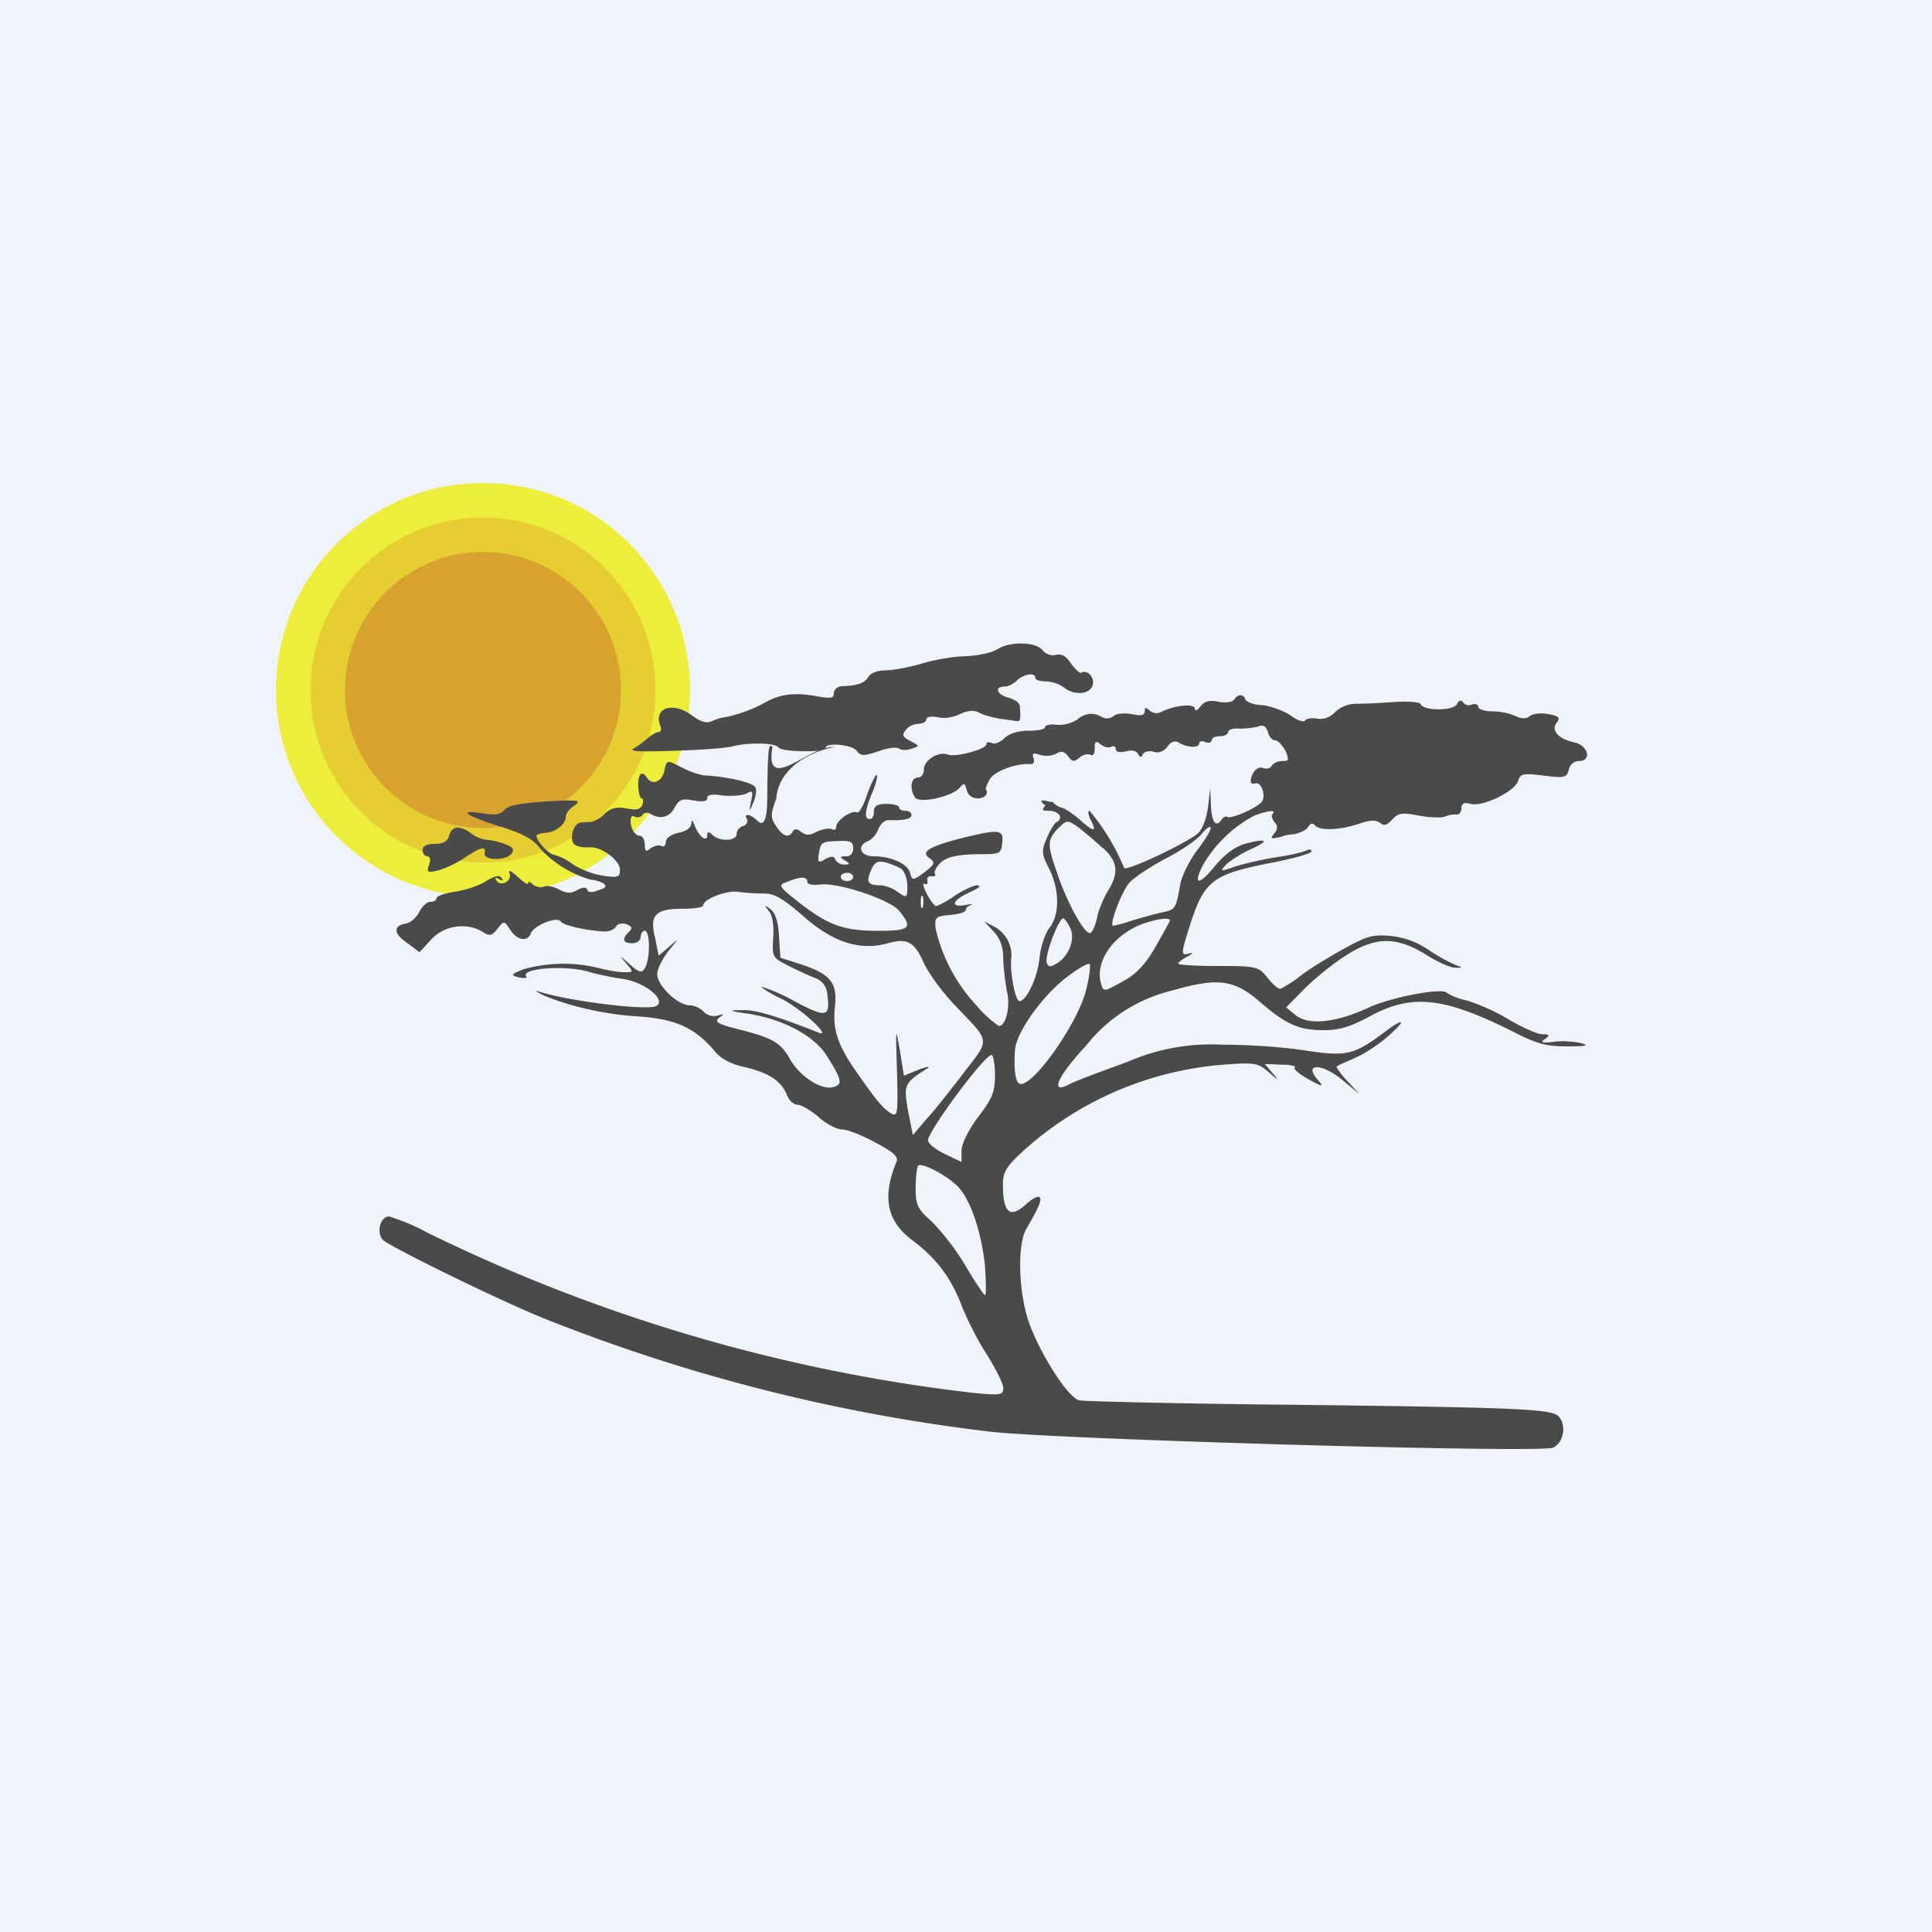 <!-- by TradingView --><svg width="56" height="56" viewBox="0 0 56 56" xmlns="http://www.w3.org/2000/svg"><path fill="#F0F3FA" d="M0 0h56v56H0z"/><circle cx="14" cy="20" r="6" fill="#EDEE3B"/><circle cx="14" cy="20" r="5" fill="#DFB82C" fill-opacity=".6"/><circle cx="14" cy="20" r="4" fill="#CF852C" fill-opacity=".6"/><path d="M28.9 18.82c-.14.1-.54.18-.88.2-.34 0-.93.1-1.29.21-.37.11-.84.2-1.06.2-.23 0-.44.08-.5.19-.1.18-.33.26-.78.27-.12.01-.22.1-.22.2 0 .15-.08.16-.45.1-.65-.13-1.1-.08-1.54.17-.34.2-.86.38-1.23.44-.06 0-.22.06-.33.11-.14.06-.31.01-.53-.15-.56-.44-1.16-.26-.95.28.05.1.01.18-.05.18-.07 0-.2.08-.3.16-.08.08-.26.22-.4.3-.19.1.07.12 1.16.08.77-.02 1.54-.08 1.7-.13.47-.12 1.23-.1 1.32.04.1.13 1.36.15 1.36.01 0-.17.76-.1.9.08.12.16.2.16.62.02.27-.1.55-.14.61-.08.07.05.23.05.37 0 .23-.08.23-.08-.04-.22-.23-.12-.26-.18-.13-.33.07-.1.24-.17.36-.17.13 0 .23-.06.23-.13s.13-.1.34-.06c.18.05.46 0 .65-.1.22-.1.39-.11.53-.04.11.07.38.14.59.18l.5.07c.12.02.13-.04.1-.44-.02-.1-.17-.2-.34-.24-.33-.09-.41-.32-.1-.32.1 0 .26-.08.36-.18.2-.19.53-.24.53-.07 0 .06.14.1.3.1.18 0 .4.08.52.17.3.25.75.21.84-.05.07-.23-.16-.48-.33-.37-.05.02-.17-.1-.3-.27-.13-.21-.27-.29-.43-.25-.13.04-.3-.02-.39-.13-.18-.25-.95-.27-1.31-.03Z" fill="#4A4A4A"/><path d="M35.77 20.28c-.05.07-.23.1-.45.06-.26-.05-.4-.02-.52.13-.1.13-.15.15-.17.07 0-.16-.59-.1-.98.1a.29.29 0 0 1-.32-.04c-.11-.1-.15-.1-.15.01 0 .12-.1.15-.37.09-.22-.04-.46-.02-.54.06a.3.3 0 0 1-.32.03c-.24-.15-.5-.13-.73.07a1 1 0 0 1-.58.15c-.2-.03-.35.01-.35.07 0 .06-.21.1-.46.1-.3 0-.55.07-.7.2-.11.12-.28.2-.37.16-.1-.04-.17-.03-.17.03 0 .15-.9.39-1.12.3-.28-.1-.69.17-.69.43 0 .14-.08.24-.18.24-.2 0-.24.33-.08.57.12.2 1.1-.03 1.3-.28.12-.14.15-.14.2.07.04.15.16.24.32.24.2 0 .33-.13.23-.27a.9.9 0 0 1 .12-.28c.12-.23.77-.48 1.2-.44.07 0 .1-.07.07-.17-.06-.14-.01-.17.18-.1a.7.7 0 0 0 .47-.03c.16-.1.24-.07.35.07.12.17.17.17.33.04.1-.09.25-.12.32-.08.08.04.12-.03.12-.19 0-.21.04-.23.19-.1.1.07.23.1.3.05.06-.03.12 0 .12.06 0 .1.1.12.29.08.18-.05.32-.02.36.08.05.1.1.1.13.01.04-.08.18-.12.32-.08.14.05.3-.01.4-.15.1-.14.21-.18.32-.12.23.15.6.17.6.03 0-.06.08-.09.18-.04.1.04.18.01.18-.05 0-.07.1-.12.24-.12.13 0 .24-.06.24-.12 0-.07.14-.12.34-.1.18 0 .4-.03.53-.06.13-.06.22-.02.28.15.03.15.14.25.21.25.09 0 .2.14.3.3.11.27.1.3-.1.3-.12 0-.26.06-.3.14-.04.07-.15.1-.25.06-.15-.06-.32.1-.36.37-.01.07.05.1.13.08.17-.07.32.34.2.52-.11.17-.87.51-1 .45-.04-.03-.11 0-.16.06-.17.27-.3.1-.32-.4l-.02-.5-.07.6c-.06.35-.17.64-.33.75-.45.33-2.1 1.1-2.1.96a6.3 6.3 0 0 0-1-1.65c-.05 0-.04.11.03.26.2.37.1.37-.31 0-.2-.17-.43-.33-.53-.35-.1-.03-.2-.09-.24-.15-.04-.04-.14-.02-.22.08-.13.14-.1.16.08.16.3 0 .44.2.25.32-.08.03-.21.26-.3.48-.16.37-.15.45.07.88.3.6.31 1.32.02 1.7-.13.15-.27.57-.3.9-.06.57-.38 1.23-.58 1.24-.12 0-.28-.84-.24-1.22a.94.94 0 0 0-.51-.95l-.27-.14.28.3c.18.2.27.44.27.77 0 .25.06.67.1.93.12.45-.02 1.03-.23 1.03a3.4 3.4 0 0 1-.65-.6 4.86 4.86 0 0 1-1.18-2.22c-.03-.33-.01-.36.42-.4.25-.02.45-.08.45-.14 0-.06.07-.12.16-.15.07-.03-.01-.03-.2.01-.45.06-.32-.17.21-.4.2-.1.29-.16.17-.18-.11 0-.41.14-.65.3-.24.17-.49.3-.55.3-.04 0-.17-.16-.27-.36-.1-.2-.13-.33-.06-.28.06.03.1 0 .08-.1-.02-.08.04-.14.12-.12.1.01.13-.02.1-.07-.04-.06.05-.22.18-.34.18-.15.43-.21.99-.23.72 0 .75 0 .78-.33.05-.4-.1-.4-1.2-.13-.93.24-1.18.4-.9.58.16.12.15.17-.15.4-.34.25-.36.25-.42.02-.07-.26-.54-.48-1.06-.48-.38 0-.5-.3-.16-.44.1-.04.25-.2.3-.35.07-.17.2-.27.32-.26.4.02.64-.03.64-.15 0-.07-.08-.12-.18-.12-.1 0-.18-.04-.18-.1 0-.05-.16-.1-.36-.1-.27 0-.37.06-.37.23 0 .12-.04.21-.12.21-.17 0-.14-.26.08-.78.1-.24.15-.46.13-.5-.04-.02-.16.23-.28.55-.1.33-.25.58-.3.54-.15-.08-.6.23-.6.41 0 .08-.05.12-.13.07-.07-.03-.26 0-.42.07-.22.12-.32.12-.46.02-.12-.1-.2-.11-.25-.02-.12.2-.28.15-.48-.15-.17-.25-.17-.34 0-.8.1-1.24 1.76-1.54 1.72-1.49-.69-.13-2.07 1.42-1.83 0-.1-.14-.14-.03-.15 1.42 0 .71-.1.9-.31.69-.18-.18-.39-.2-.28-.03.04.08-.01.16-.1.2-.12.03-.2.14-.2.24 0 .2-.5.22-.7.02-.11-.1-.15-.1-.15.01 0 .22-.24.04-.36-.27-.07-.18-.1-.2-.1-.06-.02.12-.16.22-.38.26-.22.05-.36.16-.36.26 0 .11-.06.16-.13.12-.07-.04-.2 0-.3.06-.14.12-.18.11-.18-.1 0-.14-.07-.26-.17-.26-.08 0-.2-.14-.23-.3-.03-.22 0-.3.11-.25.09.04.2.01.23-.06.05-.06.15-.07.22-.02.29.17.55.1.7-.17.13-.25.22-.28.55-.22.27.05.4.03.4-.07s.16-.12.46-.07c.26.02.56 0 .68-.06.17-.1.2-.07.13.23-.06.32-.06.32.06.05.07-.17.11-.36.07-.45-.04-.13-.7-.3-1.4-.35-.17 0-.47-.1-.69-.21-.49-.25-.48-.27-.56.1-.08.3-.35.4-.5.17-.14-.22-.26-.12-.25.24.01.2.05.36.1.36.04 0 .06.09.02.18-.06.15-.18.17-.47.11-.3-.05-.46 0-.63.16a.91.91 0 0 1-.36.23l-.33.02c-.22.02-.35.53-.16.65.09.06.26.08.4.07.34-.04.9.37.9.65 0 .21-.05.24-.51.17a2.4 2.4 0 0 1-.86-.33 1.6 1.6 0 0 0-.53-.27c-.18-.03-.52-.4-.52-.56 0-.03.11-.07.26-.08.3-.02.59-.25.59-.47 0-.08.1-.23.25-.32.22-.16.13-.17-.82-.12-.75.05-1.11.12-1.2.24-.12.14-.27.17-.67.1-.73-.11-.45.08.58.4.63.2.93.36 1.12.63a3.2 3.2 0 0 0 1.47.9c.11 0 .27.06.35.1.12.08.09.14-.13.2-.18.08-.3.07-.32 0-.04-.1-.13-.09-.3 0-.18.1-.3.1-.53-.02-.14-.08-.35-.12-.44-.08-.1.04-.24 0-.32-.07-.07-.07-.13-.09-.13-.03s-.13-.02-.31-.19c-.2-.18-.28-.21-.23-.1.08.23-.26.41-.38.21-.06-.08-.02-.1.07-.04.11.06.14.05.08-.03-.06-.1-.2-.06-.47.1-.2.13-.62.26-.9.3-.29.04-.52.13-.52.19s-.08.1-.18.1c-.1 0-.24.14-.32.3-.08.16-.25.3-.38.33-.38.06-.37.29.03.56l.36.27.35-.38c.38-.4 1.02-.49 1.48-.21.2.13.27.12.43-.09.19-.24.19-.24.37.03.2.31.5.36.6.1.09-.23.77-.5.86-.34.09.12.79.27 1.28.29.14 0 .28-.06.33-.15.05-.08.18-.1.3-.06.16.06.18.11.07.22-.21.21-.18.33.1.33.13 0 .24-.08.24-.18 0-.1.06-.18.12-.18.16 0 .16.84 0 1.08-.08.15-.16.14-.45-.12-.29-.26-.3-.26-.1-.03.23.27.23.27-.06.27-.16 0-.49-.06-.72-.12a4.28 4.28 0 0 0-2.17.03c-.39.15-.4.18-.15.24.15.03.25.03.21-.03-.15-.24 1.17-.33 1.82-.13.2.06.62.15.95.2.65.08 1.32.62 1 .79-.26.14-2.54-.14-3.4-.42-.14-.05-.08 0 .11.1.7.3 1.74.56 2.74.62 1.1.07 1.66.32 2.24 1 .18.23.48.39.92.48.68.17 1.02.4 1.18.8.06.16.2.28.3.28.11 0 .39.16.62.36.22.2.53.36.69.36.14 0 .58.17.96.38.53.28.68.42.6.57-.42 1.02-.27 1.72.48 2.27.7.53 1.12 1.1 1.42 1.9.15.38.47 1.02.73 1.41.25.41.47.83.47.96 0 .2-.07.22-.81.15a48.52 48.52 0 0 1-15.86-4.64 6.23 6.23 0 0 0-1.13-.48c-.26 0-.38.47-.18.68.21.2 3.26 1.7 4.63 2.26a51 51 0 0 0 12.99 3.3c1.93.22 15.97.63 16.3.46.26-.13.37-.52.23-.8-.17-.3-.09-.35-7.6-.44-3.35-.03-6.22-.1-6.36-.13-.36-.07-1.3-1.6-1.54-2.5-.24-.9-.24-2.07 0-2.47.38-.66.45-.84.38-.92-.05-.04-.2.04-.36.18-.49.46-.7.29-.7-.55 0-.36.1-.52.59-.97a9.78 9.78 0 0 1 5.8-2.5c.92-.07 1-.05 1.32.22.28.25.3.25.1.02l-.22-.26.5.02c.26 0 .43.05.37.08-.06.04.12.18.39.34.4.22.46.23.3.05-.48-.53.1-.53.72 0l.46.38-.35-.38c-.19-.2-.33-.4-.3-.42.03-.03.27-.13.53-.25.27-.11.7-.4.96-.63.54-.47.47-.55-.1-.12-.9.67-1.1.72-2.3.54-.6-.1-1.69-.17-2.42-.17a6.05 6.05 0 0 0-2.74.5c-.78.28-1.52.56-1.67.64-.6.33-.37-.21.47-1.11a4.51 4.51 0 0 1 2.5-1.6c1.32-.38 1.79-.32 2.54.33.76.66 1.14.82 1.84.82.48 0 .79-.1 1.38-.42 1.2-.64 2.12-.54 4.13.47.7.36.97.42 1.57.42.57 0 .64-.03.36-.1-.19-.04-.55-.07-.78-.03-.33.04-.38.01-.24-.08.15-.11.14-.14-.07-.14-.14 0-.57-.19-.96-.42a6 6 0 0 0-1.23-.56 1.77 1.77 0 0 1-.58-.22c-.1-.16-1.6.11-2.3.44-.94.43-1.71.5-2.08.21l-.28-.23.47-.48c.25-.26.77-.7 1.16-.96.93-.62 1.53-.64 2.44-.08.34.22.72.38.84.37.22 0 .22 0 0-.08a5.19 5.19 0 0 1-.77-.43 2.36 2.36 0 0 0-1.11-.41c-.52-.05-.69 0-1.41.4-.45.25-1.02.6-1.26.8-.24.18-.5.33-.54.33-.06 0-.22-.14-.37-.33-.25-.31-.3-.33-1.42-.33-.64 0-1.16-.03-1.16-.07 0-.03.12-.13.28-.21.14-.08.17-.11.06-.09-.28.09-.27.04.03-.9.4-1.22.66-1.4 2.38-1.73.6-.12 1.11-.26 1.11-.32s-.04-.07-.12-.04c-.06.04-.44.14-.85.2-.4.06-.96.19-1.22.27-.45.16-.47.16-.28-.05.1-.1.41-.3.66-.42.6-.26.56-.36-.08-.19-.33.09-.6.3-.87.61-.48.6-.69.63-.39.03a3.75 3.75 0 0 1 1.5-1.45c.39-.15.65-.17.53-.05-.05.03-.02.14.05.24.1.1.1.2 0 .32-.12.15-.1.17.07.13a.7.7 0 0 0 .22-.06s.13-.03.28-.04c.15-.03.34-.11.4-.2.07-.12.14-.13.2-.06.12.16.71.15 1.27-.04.33-.11.5-.12.62-.03.12.1.2.07.36-.1.17-.19.29-.2.77-.11.31.06.65.07.75.03a.7.7 0 0 1 .34-.06c.07.01.14-.07.14-.18 0-.14.07-.18.26-.13.35.1 1.29-.36 1.38-.66.07-.22.14-.23.74-.16.6.08.67.06.73-.16.03-.15.15-.26.29-.26.38 0 .29-.44-.12-.54-.48-.1-.7-.36-.51-.58.1-.14.06-.18-.24-.24-.22-.04-.46-.02-.55.06-.1.08-.23.08-.4 0a1.71 1.71 0 0 0-.66-.14c-.24 0-.43-.06-.43-.13s-.09-.1-.19-.07a.2.2 0 0 1-.25-.06c-.06-.08-.12-.07-.18.05-.1.2-.98.2-1.05 0-.01-.06-.38-.09-.79-.06-.4.03-.9.05-1.1.05-.21 0-.45.1-.59.24-.15.16-.34.22-.52.19-.17-.03-.32 0-.36.06-.03.05-.23-.01-.42-.16-.2-.13-.56-.26-.8-.29-.25 0-.47-.1-.5-.16-.05-.17-.22-.17-.33 0Zm-3.8 4.3c.43.39.47.72.14 1.25-.12.2-.27.55-.31.76-.04.21-.13.42-.19.45-.14.09-.65-.8-.95-1.68-.31-.88-.31-1 0-1.34.27-.26.27-.26.6-.04.17.14.49.4.7.6Zm2.74.05c-.23.31-.46.76-.5 1.01-.12.68-.14.73-.5.8-.19.04-.59.15-.89.24-.29.1-.54.16-.57.15-.08-.09.28-1.02.49-1.25.13-.14.6-.46 1.06-.7.46-.24.93-.56 1.04-.72.12-.15.23-.22.25-.18.03.06-.15.35-.38.65Zm-9.98-.03c0 .13-.08.22-.2.22-.19 0-.2.03-.04.12.16.1.16.12-.03.12a.29.29 0 0 1-.25-.15c-.04-.1-.1-.1-.29-.01-.2.13-.23.1-.18-.18.04-.3.1-.33.52-.34.4-.02.47.01.47.22Zm1.41.6c.09.08.16.3.16.49 0 .33-.01.35-.27.17-.14-.11-.38-.2-.53-.2-.35 0-.4-.1-.25-.44.1-.24.2-.28.43-.22.17.05.4.14.46.2Zm-1.41.22c0 .06-.08.12-.18.12-.1 0-.18-.06-.18-.12 0-.07.08-.12.18-.12.1 0 .18.05.18.12Zm-1.33.14c0 .08.15.1.38.08.5-.07 2.05.44 2.3.78.38.48.3.56-.63.56-1 0-1.44-.16-2.29-.82-.6-.48-.62-.5-.34-.6.39-.16.58-.16.58 0Zm-1.25.34c.31 0 .55.15 1.13.65.85.76 1.64 1.01 2.42.8.59-.17.8-.07 1.08.57.15.31.55.86.9 1.22 1.05 1.1 1.02.95.26 1.95-.37.48-.85 1.1-1.08 1.34l-.4.47-.14-.7c-.13-.76-.12-.8.54-1.22.13-.08.03-.07-.22.02l-.44.18-.12-.75c-.12-.69-.12-.64-.08.61.03 1.24.02 1.33-.16 1.24-.23-.14-.4-.33-.96-1.13-.6-.84-.75-1.3-.68-1.96.08-.7-.12-.96-1.02-1.25l-.56-.18-.04-.62c-.02-.4-.1-.67-.24-.78-.18-.14-.2-.13-.05.05.1.12.15.43.12.78-.03.56-.02.57.46.81.27.14.62.3.79.36.19.09.3.24.32.46.09.67-.02.7-.99.18a4.8 4.8 0 0 0-.92-.4c0 .03.26.2.58.35.6.3 1.52 1.17 1.05.97-1.22-.48-1.82-.66-2.2-.64-.4 0-.38.02.16.1 1.02.15 1.92.63 2.29 1.2.44.7.48.83.24.92-.34.13-.98-.27-1.28-.78-.28-.5-.49-.62-1.44-.87-.69-.17-.79-.23-.6-.37.13-.08.1-.1-.08-.04a.42.42 0 0 1-.4-.12.61.61 0 0 0-.4-.18c-.34 0-.94-.57-.94-.9 0-.15.15-.45.33-.68.31-.38.31-.38.02-.12l-.31.26-.1-.51c-.17-.67 0-.85.81-.85.32 0 .58-.04.58-.09 0-.19.68-.45 1.02-.4.19.03.53.05.75.05Zm4.6.39c-.04.08-.06.02-.06-.15 0-.16.02-.22.06-.15.02.08.02.23 0 .3Zm4.26.59c.17.3-.01.82-.37 1.04-.2.12-.25.12-.3-.02-.07-.17.34-1.28.48-1.28.03 0 .12.11.19.26Zm2.9-.2c0 .03-.2.38-.42.77-.3.52-.57.8-.97 1.01-.52.29-.53.29-.6.07-.2-.63.33-1.43 1.2-1.75.38-.14.79-.2.79-.1Zm-2.42 1.98c-.21.93-1.48 2.76-1.9 2.76-.15 0-.21-.36-.17-.98.03-.5.77-1.55 1.48-2.1.36-.28.68-.46.69-.38.02.06-.02.38-.1.7Zm-2.65 2.5c0 .5-.08.68-.49 1.22-.29.39-.48.78-.48.98v.32l-.48-.23c-.27-.13-.49-.3-.49-.4 0-.26 1.63-2.47 1.84-2.47.05 0 .1.27.1.58Zm-1.13 3.18c.39.34.73 1.32.84 2.34.03.48.04.86 0 .86-.03 0-.3-.4-.57-.86A6.96 6.96 0 0 0 27 35.4c-.41-.36-.46-.48-.46-.98 0-.3.04-.58.07-.63.1-.1.75.23 1.1.55Z" fill="#4A4A4A"/><path d="M30.23 23.29c.06.06.2.1.28.07.1-.04.04-.08-.12-.13-.2-.05-.25-.04-.16.06ZM13.02 24.22c-.05.17-.17.24-.41.24-.24 0-.36.06-.36.18 0 .1.06.18.14.18.07 0 .1.11.05.24-.08.23-.05.24.26.17.19-.05.54-.21.77-.37.47-.31.62-.35.58-.13-.05.21.6.23.77.02.1-.13.06-.19-.2-.29a2.12 2.12 0 0 0-.52-.12.9.9 0 0 1-.44-.18c-.32-.25-.57-.22-.64.06Z" fill="#4A4A4A"/></svg>